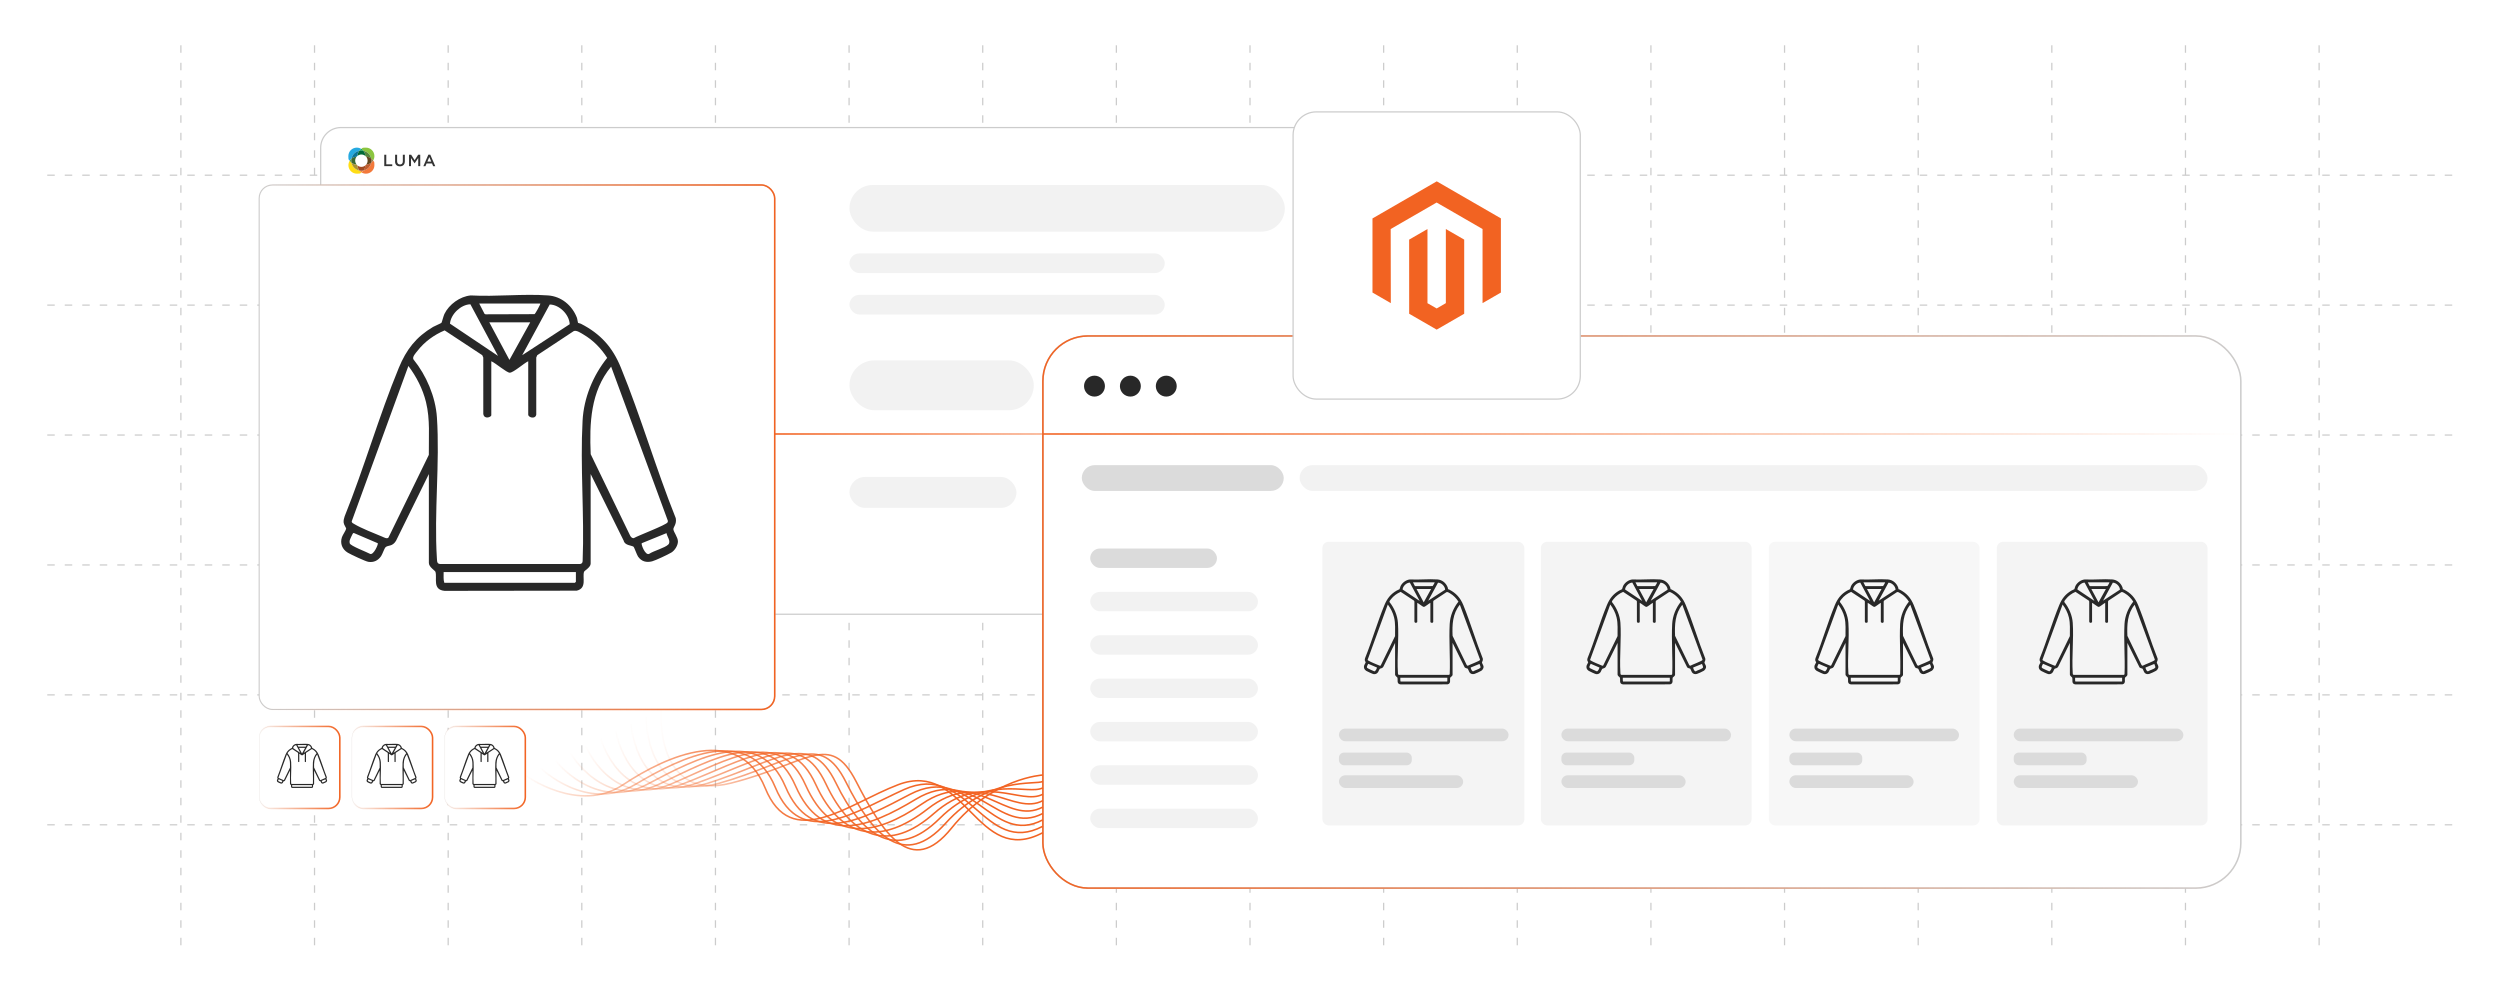<?xml version="1.0" encoding="UTF-8"?><svg id="b" xmlns="http://www.w3.org/2000/svg" xmlns:xlink="http://www.w3.org/1999/xlink" viewBox="0 0 1000 400"><defs><filter id="c" x="89.711" y="59.976" width="234.24" height="238.08" filterUnits="userSpaceOnUse"><feOffset dx="0" dy="0"/><feGaussianBlur result="d" stdDeviation="4.51"/><feFlood flood-color="#999" flood-opacity=".4"/><feComposite in2="d" operator="in"/><feComposite in="SourceGraphic"/></filter><filter id="e" x="91.24" y="278.465" width="57.12" height="57.12" filterUnits="userSpaceOnUse"><feOffset dx="0" dy="0"/><feGaussianBlur result="f" stdDeviation="4"/><feFlood flood-color="#999" flood-opacity=".4"/><feComposite in2="f" operator="in"/><feComposite in="SourceGraphic"/></filter><filter id="g" x="128.68" y="278.465" width="56.64" height="57.12" filterUnits="userSpaceOnUse"><feOffset dx="0" dy="0"/><feGaussianBlur result="h" stdDeviation="4"/><feFlood flood-color="#999" flood-opacity=".4"/><feComposite in2="h" operator="in"/><feComposite in="SourceGraphic"/></filter><filter id="i" x="165.64" y="278.465" width="56.64" height="57.12" filterUnits="userSpaceOnUse"><feOffset dx="0" dy="0"/><feGaussianBlur result="j" stdDeviation="4"/><feFlood flood-color="#999" flood-opacity=".4"/><feComposite in2="j" operator="in"/><feComposite in="SourceGraphic"/></filter><linearGradient id="k" x1="103.351" y1="306.979" x2="136.241" y2="306.979" gradientUnits="userSpaceOnUse"><stop offset="0" stop-color="#f26322" stop-opacity="0"/><stop offset="1" stop-color="#f26322"/></linearGradient><filter id="l" x="91.24" y="277.985" width="57.12" height="58.08" filterUnits="userSpaceOnUse"><feOffset dx="0" dy="0"/><feGaussianBlur result="m" stdDeviation="4"/><feFlood flood-color="#999" flood-opacity=".4"/><feComposite in2="m" operator="in"/><feComposite in="SourceGraphic"/></filter><linearGradient id="n" x1="140.453" x2="173.342" xlink:href="#k"/><filter id="o" x="128.2" y="277.985" width="57.6" height="58.08" filterUnits="userSpaceOnUse"><feOffset dx="0" dy="0"/><feGaussianBlur result="p" stdDeviation="4"/><feFlood flood-color="#999" flood-opacity=".4"/><feComposite in2="p" operator="in"/><feComposite in="SourceGraphic"/></filter><linearGradient id="q" x1="177.554" x2="210.444" xlink:href="#k"/><filter id="r" x="165.16" y="277.985" width="57.6" height="58.08" filterUnits="userSpaceOnUse"><feOffset dx="0" dy="0"/><feGaussianBlur result="s" stdDeviation="4"/><feFlood flood-color="#999" flood-opacity=".4"/><feComposite in2="s" operator="in"/><feComposite in="SourceGraphic"/></filter><linearGradient id="t" y1="178.891" x2="310.198" y2="178.891" xlink:href="#k"/><linearGradient id="u" x1="309.882" y1="173.598" x2="533.237" y2="173.598" gradientUnits="userSpaceOnUse"><stop offset="0" stop-color="#f26322"/><stop offset="1" stop-color="#f26322" stop-opacity="0"/></linearGradient><filter id="v" x="402.947" y="120.252" width="507.84" height="249.6" filterUnits="userSpaceOnUse"><feOffset dx="0" dy="0"/><feGaussianBlur result="w" stdDeviation="4.578"/><feFlood flood-color="#969696" flood-opacity=".3"/><feComposite in2="w" operator="in"/><feComposite in="SourceGraphic"/></filter><linearGradient id="x" x1="417.154" x2="896.333" xlink:href="#u"/><linearGradient id="y" x1="416.838" y1="244.814" x2="896.649" y2="244.814" xlink:href="#u"/><filter id="z" x="402.947" y="120.252" width="507.84" height="249.6" filterUnits="userSpaceOnUse"><feOffset dx="0" dy="0"/><feGaussianBlur result="aa" stdDeviation="4.578"/><feFlood flood-color="#969696" flood-opacity=".3"/><feComposite in2="aa" operator="in"/><feComposite in="SourceGraphic"/></filter><linearGradient id="ab" x1="263.985" y1="312.012" x2="417.172" y2="312.012" gradientUnits="userSpaceOnUse"><stop offset="0" stop-color="#f26322" stop-opacity="0"/><stop offset=".073" stop-color="#f26322" stop-opacity=".196"/><stop offset=".155" stop-color="#f26322" stop-opacity=".383"/><stop offset=".243" stop-color="#f26322" stop-opacity=".549"/><stop offset=".335" stop-color="#f26322" stop-opacity=".689"/><stop offset=".433" stop-color="#f26322" stop-opacity=".802"/><stop offset=".538" stop-color="#f26322" stop-opacity=".89"/><stop offset=".655" stop-color="#f26322" stop-opacity=".952"/><stop offset=".792" stop-color="#f26322" stop-opacity=".989"/><stop offset="1" stop-color="#f26322"/></linearGradient><linearGradient id="ac" x1="258.014" y1="312.51" x2="417.302" y2="312.51" xlink:href="#ab"/><linearGradient id="ad" x1="251.99" y1="313.031" x2="417.302" y2="313.031" xlink:href="#ab"/><linearGradient id="ae" x1="245.969" y1="313.612" x2="417.302" y2="313.612" xlink:href="#ab"/><linearGradient id="af" x1="239.951" y1="314.271" x2="417.302" y2="314.271" xlink:href="#ab"/><linearGradient id="ag" x1="233.938" y1="315.027" x2="417.302" y2="315.027" xlink:href="#ab"/><linearGradient id="ah" x1="227.931" y1="315.505" x2="417.302" y2="315.505" xlink:href="#ab"/><linearGradient id="ai" x1="221.929" y1="315.342" x2="417.302" y2="315.342" xlink:href="#ab"/><linearGradient id="aj" x1="215.933" y1="316.684" x2="417.302" y2="316.684" xlink:href="#ab"/><linearGradient id="ak" x1="209.94" y1="318.027" x2="417.302" y2="318.027" xlink:href="#ab"/></defs><line x1="18.9" y1="329.921" x2="981.1" y2="329.921" fill="#fff" stroke="#ccc" stroke-dasharray="3 4" stroke-miterlimit="10" stroke-width=".5"/><line x1="18.9" y1="277.953" x2="981.1" y2="277.953" fill="#fff" stroke="#ccc" stroke-dasharray="3 4" stroke-miterlimit="10" stroke-width=".5"/><line x1="18.9" y1="225.984" x2="981.1" y2="225.984" fill="#fff" stroke="#ccc" stroke-dasharray="3 4" stroke-miterlimit="10" stroke-width=".5"/><line x1="18.9" y1="174.016" x2="981.1" y2="174.016" fill="#fff" stroke="#ccc" stroke-dasharray="3 4" stroke-miterlimit="10" stroke-width=".5"/><line x1="18.9" y1="122.047" x2="981.1" y2="122.047" fill="#fff" stroke="#ccc" stroke-dasharray="3 4" stroke-miterlimit="10" stroke-width=".5"/><line x1="18.9" y1="70.079" x2="981.1" y2="70.079" fill="#fff" stroke="#ccc" stroke-dasharray="3 4" stroke-miterlimit="10" stroke-width=".5"/><line x1="927.644" y1="18.111" x2="927.644" y2="381.889" fill="#fff" stroke="#ccc" stroke-dasharray="3 4" stroke-miterlimit="10" stroke-width=".5"/><line x1="874.189" y1="18.111" x2="874.189" y2="381.889" fill="#fff" stroke="#ccc" stroke-dasharray="3 4" stroke-miterlimit="10" stroke-width=".5"/><line x1="820.733" y1="18.111" x2="820.733" y2="381.889" fill="#fff" stroke="#ccc" stroke-dasharray="3 4" stroke-miterlimit="10" stroke-width=".5"/><line x1="767.278" y1="18.111" x2="767.278" y2="381.889" fill="#fff" stroke="#ccc" stroke-dasharray="3 4" stroke-miterlimit="10" stroke-width=".5"/><line x1="713.822" y1="18.111" x2="713.822" y2="381.889" fill="#fff" stroke="#ccc" stroke-dasharray="3 4" stroke-miterlimit="10" stroke-width=".5"/><line x1="660.366" y1="18.111" x2="660.366" y2="381.889" fill="#fff" stroke="#ccc" stroke-dasharray="3 4" stroke-miterlimit="10" stroke-width=".5"/><line x1="606.911" y1="18.111" x2="606.911" y2="381.889" fill="#fff" stroke="#ccc" stroke-dasharray="3 4" stroke-miterlimit="10" stroke-width=".5"/><line x1="553.456" y1="18.111" x2="553.456" y2="381.889" fill="#fff" stroke="#ccc" stroke-dasharray="3 4" stroke-miterlimit="10" stroke-width=".5"/><line x1="500" y1="18.111" x2="500" y2="381.889" fill="#fff" stroke="#ccc" stroke-dasharray="3 4" stroke-miterlimit="10" stroke-width=".5"/><line x1="446.545" y1="18.111" x2="446.545" y2="381.889" fill="#fff" stroke="#ccc" stroke-dasharray="3 4" stroke-miterlimit="10" stroke-width=".5"/><line x1="393.089" y1="18.111" x2="393.089" y2="381.889" fill="#fff" stroke="#ccc" stroke-dasharray="3 4" stroke-miterlimit="10" stroke-width=".5"/><line x1="339.634" y1="18.111" x2="339.634" y2="381.889" fill="#fff" stroke="#ccc" stroke-dasharray="3 4" stroke-miterlimit="10" stroke-width=".5"/><line x1="286.178" y1="18.111" x2="286.178" y2="381.889" fill="#fff" stroke="#ccc" stroke-dasharray="3 4" stroke-miterlimit="10" stroke-width=".5"/><line x1="232.722" y1="18.111" x2="232.722" y2="381.889" fill="#fff" stroke="#ccc" stroke-dasharray="3 4" stroke-miterlimit="10" stroke-width=".5"/><line x1="179.267" y1="18.111" x2="179.267" y2="381.889" fill="#fff" stroke="#ccc" stroke-dasharray="3 4" stroke-miterlimit="10" stroke-width=".5"/><line x1="125.811" y1="18.111" x2="125.811" y2="381.889" fill="#fff" stroke="#ccc" stroke-dasharray="3 4" stroke-miterlimit="10" stroke-width=".5"/><line x1="72.356" y1="18.111" x2="72.356" y2="381.889" fill="#fff" stroke="#ccc" stroke-dasharray="3 4" stroke-miterlimit="10" stroke-width=".5"/><rect x="128.272" y="51.022" width="404.965" height="194.677" rx="8.098" ry="8.098" fill="#fff" stroke="#ccc" stroke-miterlimit="10" stroke-width=".5"/><rect x="103.667" y="73.996" width="206.215" height="209.791" rx="5.321" ry="5.321" fill="#fff" filter="url(#c)" stroke="#ccc" stroke-miterlimit="10" stroke-width=".447"/><rect x="103.667" y="290.57" width="32.258" height="32.817" rx="4.51" ry="4.51" fill="#fff" filter="url(#e)" stroke="#ccc" stroke-miterlimit="10" stroke-width=".07"/><rect x="140.769" y="290.57" width="32.258" height="32.817" rx="4.51" ry="4.51" fill="#fff" filter="url(#g)" stroke="#ccc" stroke-miterlimit="10" stroke-width=".07"/><rect x="177.87" y="290.57" width="32.258" height="32.817" rx="4.51" ry="4.51" fill="#fff" filter="url(#i)" stroke="#ccc" stroke-miterlimit="10" stroke-width=".07"/><rect x="103.667" y="290.57" width="32.258" height="32.817" rx="4.51" ry="4.51" fill="none" filter="url(#l)" stroke="url(#k)" stroke-miterlimit="10" stroke-width=".632"/><rect x="140.769" y="290.57" width="32.258" height="32.817" rx="4.51" ry="4.51" fill="none" filter="url(#o)" stroke="url(#n)" stroke-miterlimit="10" stroke-width=".632"/><rect x="177.87" y="290.57" width="32.258" height="32.817" rx="4.51" ry="4.51" fill="none" filter="url(#r)" stroke="url(#q)" stroke-miterlimit="10" stroke-width=".632"/><rect x="103.667" y="73.996" width="206.215" height="209.791" rx="5.321" ry="5.321" fill="none" stroke="url(#t)" stroke-miterlimit="10" stroke-width=".632"/><line x1="533.237" y1="173.598" x2="309.882" y2="173.598" fill="none" stroke="url(#u)" stroke-miterlimit="10" stroke-width=".632"/><path d="M140.584,63.482c.317-1.583,1.558-2.825,3.117-3.165.219-.292.511-.536.803-.731-.487-.341-1.12-.536-1.778-.536-1.875,0-3.385,1.51-3.385,3.385s.195,1.315.536,1.826c.195-.292.438-.56.706-.803h0v.024Z" fill="#26a9e0"/><path d="M145.356,60.317c1.583.317,2.825,1.558,3.141,3.141.292.219.536.487.731.803.341-.536.536-1.169.536-1.826,0-1.875-1.51-3.385-3.385-3.385s-1.315.195-1.851.536c.317.195.609.438.828.731Z" fill="#8bc53f"/><path d="M143.725,60.317c.268-.049.56-.097.828-.097s.536.024.803.073c-.243-.292-.511-.536-.828-.731-.317.195-.584.463-.803.731h0v.024Z" fill="#009e4b"/><path d="M143.774,68.23c-1.583-.317-2.849-1.558-3.165-3.165-.268-.219-.511-.487-.706-.803-.341.536-.536,1.169-.536,1.826,0,1.875,1.51,3.385,3.385,3.385s1.315-.195,1.851-.536c-.317-.195-.584-.438-.828-.731h0v.024Z" fill="#ffdd15"/><path d="M140.584,65.065c-.049-.268-.073-.536-.073-.803s.024-.536.073-.779c-.268.219-.511.487-.706.803.195.292.438.584.706.803v-.024Z" fill="#5d9849"/><path d="M149.228,64.237c-.195.292-.438.56-.706.803-.317,1.607-1.558,2.849-3.141,3.19-.219.292-.487.536-.803.731.511.317,1.144.511,1.802.511,1.875,0,3.385-1.51,3.385-3.385s-.195-1.315-.536-1.826h0v-.024Z" fill="#f3793b"/><path d="M148.522,63.434c.049.268.073.536.073.828s-.024.511-.073.779c.268-.219.511-.487.706-.803-.195-.292-.438-.584-.731-.803h.024Z" fill="#946a38"/><path d="M145.381,68.23c-.268.049-.536.073-.828.073s-.536-.024-.803-.073c.243.292.511.536.828.731.292-.195.584-.438.803-.731h0Z" fill="#f58836"/><path d="M142.994,62.338c0-.779.292-1.461.731-2.045-1.583.341-2.825,1.583-3.117,3.165.56-.463,1.266-.731,2.021-.755.122-.146.243-.268.365-.365h0Z" fill="#0a7599"/><path d="M146.452,62.703c.779,0,1.485.292,2.045.755-.317-1.583-1.583-2.825-3.141-3.141.463.56.731,1.266.755,2.045.122.097.243.219.341.341Z" fill="#57843c"/><path d="M144.553,61.802c.584,0,1.144.219,1.558.56,0-.779-.292-1.485-.755-2.045-.268-.049-.536-.073-.803-.073s-.56.024-.828.097c-.438.56-.706,1.266-.731,2.021.438-.341.974-.56,1.558-.56Z" fill="#016a37"/><path d="M142.629,65.82c-.779,0-1.485-.292-2.045-.755.317,1.583,1.583,2.849,3.165,3.165-.463-.56-.755-1.266-.779-2.045-.122-.097-.243-.219-.365-.365h.024Z" fill="#a89332"/><path d="M142.069,64.262c0-.584.195-1.12.536-1.558-.779.024-1.461.292-2.021.755-.049.243-.073.511-.073.779s.024.536.073.803c.56.463,1.266.731,2.045.755-.341-.438-.56-.974-.56-1.558h0v.024Z" fill="#3a6932"/><path d="M146.111,66.185c0,.779-.292,1.485-.731,2.045,1.583-.317,2.825-1.583,3.141-3.19-.56.463-1.266.731-2.021.755-.122.146-.243.268-.39.39h0Z" fill="#c05e2f"/><path d="M148.522,63.434c-.56-.463-1.266-.731-2.045-.755.365.438.56.974.56,1.583s-.195,1.12-.536,1.534c.755-.024,1.461-.317,2.021-.755.049-.243.073-.511.073-.779s-.024-.56-.073-.828h0Z" fill="#62461e"/><path d="M144.553,66.745c-.584,0-1.144-.195-1.558-.56.024.779.317,1.485.779,2.045.268.049.511.073.803.073s.56-.024.828-.073c.438-.56.731-1.266.731-2.045-.438.341-.974.56-1.558.56h-.024Z" fill="#a14b24"/><path d="M153.708,61.9h.803v3.823h2.386v.731h-3.19v-4.553ZM158.042,64.529v-2.63h.803v2.581c0,.852.438,1.315,1.144,1.315s1.144-.438,1.144-1.266v-2.63h.803v2.581c0,1.363-.779,2.045-1.972,2.045s-1.948-.682-1.948-1.997h.024ZM163.618,61.9h.852l1.388,2.167,1.388-2.167h.852v4.553h-.803v-3.263l-1.437,2.143h-.024l-1.437-2.143v3.263h-.779v-4.553h0ZM171.361,61.875h.755l1.997,4.602h-.852l-.463-1.096h-2.167l-.463,1.096h-.828l1.997-4.602h.024ZM172.505,64.651l-.779-1.826-.779,1.826h1.583-.024Z" fill="#333"/><rect x="339.785" y="73.996" width="174.146" height="18.66" rx="9.33" ry="9.33" fill="#f2f2f2"/><rect x="339.785" y="101.37" width="126.119" height="7.861" rx="3.93" ry="3.93" fill="#f2f2f2"/><rect x="339.785" y="190.784" width="66.79" height="12.365" rx="6.183" ry="6.183" fill="#f2f2f2"/><rect x="339.785" y="117.945" width="126.119" height="7.861" rx="3.93" ry="3.93" transform="translate(805.689 243.75) rotate(180)" fill="#f2f2f2"/><rect x="339.785" y="144.156" width="73.727" height="19.938" rx="9.969" ry="9.969" transform="translate(753.298 308.25) rotate(180)" fill="#f2f2f2"/><rect x="417.154" y="134.383" width="479.179" height="220.861" rx="18.007" ry="18.007" fill="#fff" filter="url(#v)" stroke="#ccc" stroke-miterlimit="10" stroke-width=".616"/><line x1="417.154" y1="173.598" x2="896.333" y2="173.598" fill="none" stroke="url(#x)" stroke-miterlimit="10" stroke-width=".632"/><circle cx="437.793" cy="154.451" r="4.184" fill="#282828"/><circle cx="452.15" cy="154.451" r="4.184" fill="#282828"/><circle cx="466.507" cy="154.451" r="4.184" fill="#282828"/><rect x="432.718" y="186.055" width="80.782" height="10.313" rx="5.157" ry="5.157" fill="#dbdbdb"/><rect x="436.079" y="219.4" width="50.712" height="7.774" rx="3.887" ry="3.887" fill="#dbdbdb"/><rect x="436.079" y="236.743" width="67.11" height="7.774" rx="3.887" ry="3.887" fill="#f2f2f2"/><rect x="436.079" y="254.086" width="67.11" height="7.774" rx="3.887" ry="3.887" fill="#f2f2f2"/><rect x="436.079" y="271.429" width="67.11" height="7.774" rx="3.887" ry="3.887" fill="#f2f2f2"/><rect x="436.079" y="288.772" width="67.11" height="7.774" rx="3.887" ry="3.887" fill="#f2f2f2"/><rect x="436.079" y="306.116" width="67.11" height="7.774" rx="3.887" ry="3.887" fill="#f2f2f2"/><rect x="436.079" y="323.459" width="67.11" height="7.774" rx="3.887" ry="3.887" fill="#f2f2f2"/><rect x="519.845" y="186.055" width="363.16" height="10.313" rx="5.157" ry="5.157" fill="#f2f2f2"/><rect x="528.958" y="216.714" width="80.782" height="113.458" rx="2.476" ry="2.476" fill="#f4f4f4"/><rect x="616.352" y="216.714" width="84.285" height="113.458" rx="2.529" ry="2.529" fill="#f4f4f4"/><rect x="707.536" y="216.714" width="84.285" height="113.458" rx="2.529" ry="2.529" fill="#f7f7f7"/><rect x="798.719" y="216.714" width="84.285" height="113.458" rx="2.529" ry="2.529" fill="#f4f4f4"/><rect x="417.154" y="134.383" width="479.179" height="220.861" rx="18.007" ry="18.007" fill="none" filter="url(#z)" stroke="url(#y)" stroke-miterlimit="10" stroke-width=".632"/><path d="M558.03,257.166l-4.674,9.499c-.524.855-1.131.578-1.482.904-.178.165-.441.988-.636,1.272-.429.625-1.06.933-1.823.804-.421-.071-2.47-1.036-2.905-1.294-.803-.475-1.135-1.329-.837-2.212.104-.307.582-1.0.601-1.212.009-.104-.327-.545-.359-.853-.033-.317.043-.597.141-.892,2.779-6.904,4.873-14.256,7.702-21.119,1.066-2.587,2.449-4.381,4.875-5.814.207-.122,1.125-.504,1.185-.58.06-.075.29-.989.418-1.253.663-1.369,2.22-2.507,3.754-2.64,3.58.204,7.436-.259,10.983-.001,1.911.139,3.418,1.423,4.097,3.156.068.172.129.704.164.743.028.032.286.067.399.124,2.796,1.433,4.508,3.333,5.693,6.238,2.861,7.014,4.98,14.366,7.801,21.401.165.858-.366,1.279-.338,1.585.036.406.647,1.124.646,1.733-0.0.567-.447,1.27-.92,1.561-.452.279-2.263,1.133-2.749,1.259-.808.208-1.513.03-2.002-.679-.175-.254-.535-1.325-.648-1.404-.265-.187-1.239-.166-1.391-.852l-4.696-9.477v12.741c0,.532-.878.985-.939,1.161-.269.786.459,2.318-1.04,2.682l-18.783.027c-1.774-.171-1.028-1.813-1.302-2.707-.057-.188-.936-.677-.936-1.259v-12.645ZM573.872,232.926h-8.685l.754,1.465.149.069,6.955-.023c.123-.043.894-1.451.827-1.512ZM563.933,233.036c-1.362.031-2.792,1.422-2.902,2.752l6.828,4.582-3.926-7.334ZM578.052,235.866c-.06-1.375-1.471-2.781-2.843-2.8l-3.913,7.208,6.756-4.408ZM572.441,235.598h-5.822l2.864,5.344,2.957-5.344ZM566.905,241.133v7.683c0,.24-1.005.655-1.139-.197l-.001-8.015-.144-.333-5.347-3.523c-1.495.626-2.871,1.627-3.864,2.909-.236.305-.791.865-.564,1.223,1.823,2.244,3.133,5.314,3.328,8.224.437,6.51-.421,13.529-.003,20.044.032.503.007.839.621.811l19.668 0c.27.001.431-.163.429-.429.263-6.566-.364-13.422-.009-19.955.177-3.255,1.484-6.406,3.498-8.923-.858-1.341-1.989-2.509-3.369-3.317-.365-.213-1.023-.672-1.395-.482l-5.175,3.419-.145.333.002,8.114c-.132.708-1.143.404-1.143.002v-7.587c-.574.254-2.108,1.627-2.624,1.628-.446.001-2.066-1.412-2.625-1.628ZM552.279,266.208l5.745-11.767c-.029-2.539.207-5.019-.404-7.506-.458-1.865-1.359-3.608-2.502-5.133l-8.059,22.098c.011.221.217.283.375.38.925.567,2.877,1.34,3.946,1.78.253.104.682.366.899.149ZM583.941,241.899c-2.929,3.527-3.095,8.053-2.905,12.447l5.606,11.573c.095.187.275.387.506.366.629-.37,4.633-1.879,4.813-2.246.036-.074.058-.144.043-.227l-8.063-21.912ZM550.77,267.005l-3.383-1.448c-.045-.007-.09-.005-.129.02-.05.032-.484.935-.494,1.087-.008.119-.011.248.024.362.112.362,2.443,1.244,2.9,1.496.488.19,1.177-1.384,1.083-1.518ZM591.811,265.567l-3.522,1.434c-.117.136.51,1.811,1.068,1.506.622-.422,2.217-.838,2.701-1.315.443-.436-.18-1.137-.247-1.625ZM578.93,271.1h-18.801c.018.51-.066,1.035.095,1.527h18.562c.01,0,.143-.133.143-.143v-1.384Z" fill="#282828"/><rect x="535.571" y="291.43" width="67.859" height="5.074" rx="2.537" ry="2.537" fill="#dbdbdb"/><rect x="535.571" y="301.036" width="29.155" height="5.074" rx="2.029" ry="2.029" fill="#dbdbdb"/><rect x="535.571" y="310.118" width="49.696" height="5.074" rx="2.537" ry="2.537" fill="#dbdbdb"/><path d="M647.024,257.166l-4.674,9.499c-.524.855-1.131.578-1.482.904-.178.165-.441.988-.636,1.272-.429.625-1.06.933-1.823.804-.421-.071-2.47-1.036-2.905-1.294-.803-.475-1.135-1.329-.837-2.212.104-.307.582-1.0.601-1.212.009-.104-.327-.545-.359-.853-.033-.317.043-.597.141-.892,2.779-6.904,4.873-14.256,7.702-21.119,1.066-2.587,2.449-4.381,4.875-5.814.207-.122,1.125-.504,1.185-.58.06-.075.29-.989.418-1.253.663-1.369,2.22-2.507,3.754-2.64,3.58.204,7.436-.259,10.983-.001,1.911.139,3.418,1.423,4.097,3.156.068.172.129.704.164.743.028.032.286.067.399.124,2.796,1.433,4.508,3.333,5.693,6.238,2.861,7.014,4.98,14.366,7.801,21.401.165.858-.366,1.279-.338,1.585.036.406.647,1.124.646,1.733-0.0.567-.447,1.27-.92,1.561-.452.279-2.263,1.133-2.749,1.259-.808.208-1.513.03-2.002-.679-.175-.254-.535-1.325-.648-1.404-.265-.187-1.239-.166-1.391-.852l-4.696-9.477v12.741c0,.532-.878.985-.939,1.161-.269.786.459,2.318-1.04,2.682l-18.783.027c-1.774-.171-1.028-1.813-1.302-2.707-.057-.188-.936-.677-.936-1.259v-12.645ZM662.866,232.926h-8.685l.754,1.465.149.069,6.955-.023c.123-.043.894-1.451.827-1.512ZM652.927,233.036c-1.362.031-2.792,1.422-2.902,2.752l6.828,4.582-3.926-7.334ZM667.046,235.866c-.06-1.375-1.471-2.781-2.843-2.8l-3.913,7.208,6.756-4.408ZM661.435,235.598h-5.822l2.864,5.344,2.957-5.344ZM655.899,241.133v7.683c0,.24-1.005.655-1.139-.197l-.001-8.015-.144-.333-5.347-3.523c-1.495.626-2.871,1.627-3.864,2.909-.236.305-.791.865-.564,1.223,1.823,2.244,3.133,5.314,3.328,8.224.437,6.51-.421,13.529-.003,20.044.032.503.007.839.621.811l19.668 0c.27.001.431-.163.429-.429.263-6.566-.364-13.422-.009-19.955.177-3.255,1.484-6.406,3.498-8.923-.858-1.341-1.989-2.509-3.369-3.317-.365-.213-1.023-.672-1.395-.482l-5.175,3.419-.145.333.002,8.114c-.132.708-1.143.404-1.143.002v-7.587c-.574.254-2.108,1.627-2.624,1.628-.446.001-2.066-1.412-2.625-1.628ZM641.273,266.208l5.745-11.767c-.029-2.539.207-5.019-.404-7.506-.458-1.865-1.359-3.608-2.502-5.133l-8.059,22.098c.011.221.217.283.375.38.925.567,2.877,1.34,3.946,1.78.253.104.682.366.899.149ZM672.935,241.899c-2.929,3.527-3.095,8.053-2.905,12.447l5.606,11.573c.095.187.275.387.506.366.629-.37,4.633-1.879,4.813-2.246.036-.074.058-.144.043-.227l-8.063-21.912ZM639.764,267.005l-3.383-1.448c-.045-.007-.09-.005-.129.02-.05.032-.484.935-.494,1.087-.008.119-.011.248.024.362.112.362,2.443,1.244,2.9,1.496.488.19,1.177-1.384,1.083-1.518ZM680.805,265.567l-3.522,1.434c-.117.136.51,1.811,1.068,1.506.622-.422,2.217-.838,2.701-1.315.443-.436-.18-1.137-.247-1.625ZM667.924,271.1h-18.801c.018.51-.066,1.035.095,1.527h18.562c.01,0,.143-.133.143-.143v-1.384Z" fill="#282828"/><rect x="624.565" y="291.43" width="67.859" height="5.074" rx="2.537" ry="2.537" fill="#dbdbdb"/><rect x="624.565" y="301.036" width="29.155" height="5.074" rx="2.029" ry="2.029" fill="#dbdbdb"/><rect x="624.565" y="310.118" width="49.696" height="5.074" rx="2.537" ry="2.537" fill="#dbdbdb"/><path d="M738.207,257.166l-4.674,9.499c-.524.855-1.131.578-1.482.904-.178.165-.441.988-.636,1.272-.429.625-1.06.933-1.823.804-.421-.071-2.47-1.036-2.905-1.294-.803-.475-1.135-1.329-.837-2.212.104-.307.582-1.0.601-1.212.009-.104-.327-.545-.359-.853-.033-.317.043-.597.141-.892,2.779-6.904,4.873-14.256,7.702-21.119,1.066-2.587,2.449-4.381,4.875-5.814.207-.122,1.125-.504,1.185-.58.06-.075.29-.989.418-1.253.663-1.369,2.22-2.507,3.754-2.64,3.58.204,7.436-.259,10.983-.001,1.911.139,3.418,1.423,4.097,3.156.068.172.129.704.164.743.028.032.286.067.399.124,2.796,1.433,4.508,3.333,5.693,6.238,2.861,7.014,4.98,14.366,7.801,21.401.165.858-.366,1.279-.338,1.585.036.406.647,1.124.646,1.733-0.0.567-.447,1.27-.92,1.561-.452.279-2.263,1.133-2.749,1.259-.808.208-1.513.03-2.002-.679-.175-.254-.535-1.325-.648-1.404-.265-.187-1.239-.166-1.391-.852l-4.696-9.477v12.741c0,.532-.878.985-.939,1.161-.269.786.459,2.318-1.04,2.682l-18.783.027c-1.774-.171-1.028-1.813-1.302-2.707-.057-.188-.936-.677-.936-1.259v-12.645ZM754.05,232.926h-8.685l.754,1.465.149.069,6.955-.023c.123-.043.894-1.451.827-1.512ZM744.111,233.036c-1.362.031-2.792,1.422-2.902,2.752l6.828,4.582-3.926-7.334ZM758.23,235.866c-.06-1.375-1.471-2.781-2.843-2.8l-3.913,7.208,6.756-4.408ZM752.618,235.598h-5.822l2.864,5.344,2.957-5.344ZM747.083,241.133v7.683c0,.24-1.005.655-1.139-.197l-.001-8.015-.144-.333-5.347-3.523c-1.495.626-2.871,1.627-3.864,2.909-.236.305-.791.865-.564,1.223,1.823,2.244,3.133,5.314,3.328,8.224.437,6.51-.421,13.529-.003,20.044.032.503.007.839.621.811l19.668 0c.27.001.431-.163.429-.429.263-6.566-.364-13.422-.009-19.955.177-3.255,1.484-6.406,3.498-8.923-.858-1.341-1.989-2.509-3.369-3.317-.365-.213-1.023-.672-1.395-.482l-5.175,3.419-.145.333.002,8.114c-.132.708-1.143.404-1.143.002v-7.587c-.574.254-2.108,1.627-2.624,1.628-.446.001-2.066-1.412-2.625-1.628ZM732.457,266.208l5.745-11.767c-.029-2.539.207-5.019-.404-7.506-.458-1.865-1.359-3.608-2.502-5.133l-8.059,22.098c.011.221.217.283.375.38.925.567,2.877,1.34,3.946,1.78.253.104.682.366.899.149ZM764.118,241.899c-2.929,3.527-3.095,8.053-2.905,12.447l5.606,11.573c.095.187.275.387.506.366.629-.37,4.633-1.879,4.813-2.246.036-.074.058-.144.043-.227l-8.063-21.912ZM730.947,267.005l-3.383-1.448c-.045-.007-.09-.005-.129.02-.05.032-.484.935-.494,1.087-.008.119-.011.248.024.362.112.362,2.443,1.244,2.9,1.496.488.19,1.177-1.384,1.083-1.518ZM771.988,265.567l-3.522,1.434c-.117.136.51,1.811,1.068,1.506.622-.422,2.217-.838,2.701-1.315.443-.436-.18-1.137-.247-1.625ZM759.108,271.1h-18.801c.018.51-.066,1.035.095,1.527h18.562c.01,0,.143-.133.143-.143v-1.384Z" fill="#282828"/><rect x="715.749" y="291.43" width="67.859" height="5.074" rx="2.537" ry="2.537" fill="#dbdbdb"/><rect x="715.749" y="301.036" width="29.155" height="5.074" rx="2.029" ry="2.029" fill="#dbdbdb"/><rect x="715.749" y="310.118" width="49.696" height="5.074" rx="2.537" ry="2.537" fill="#dbdbdb"/><path d="M827.952,257.166l-4.674,9.499c-.524.855-1.131.578-1.482.904-.178.165-.441.988-.636,1.272-.429.625-1.06.933-1.823.804-.421-.071-2.47-1.036-2.905-1.294-.803-.475-1.135-1.329-.837-2.212.104-.307.582-1.0.601-1.212.009-.104-.327-.545-.359-.853-.033-.317.043-.597.141-.892,2.779-6.904,4.873-14.256,7.702-21.119,1.066-2.587,2.449-4.381,4.875-5.814.207-.122,1.125-.504,1.185-.58.06-.075.29-.989.418-1.253.663-1.369,2.22-2.507,3.754-2.64,3.58.204,7.436-.259,10.983-.001,1.911.139,3.418,1.423,4.097,3.156.068.172.129.704.164.743.028.032.286.067.399.124,2.796,1.433,4.508,3.333,5.693,6.238,2.861,7.014,4.98,14.366,7.801,21.401.165.858-.366,1.279-.338,1.585.036.406.647,1.124.646,1.733-0.0.567-.447,1.27-.92,1.561-.452.279-2.263,1.133-2.749,1.259-.808.208-1.513.03-2.002-.679-.175-.254-.535-1.325-.648-1.404-.265-.187-1.239-.166-1.391-.852l-4.696-9.477v12.741c0,.532-.878.985-.939,1.161-.269.786.459,2.318-1.04,2.682l-18.783.027c-1.774-.171-1.028-1.813-1.302-2.707-.057-.188-.936-.677-.936-1.259v-12.645ZM843.794,232.926h-8.685l.754,1.465.149.069,6.955-.023c.123-.043.894-1.451.827-1.512ZM833.855,233.036c-1.362.031-2.792,1.422-2.902,2.752l6.828,4.582-3.926-7.334ZM847.975,235.866c-.06-1.375-1.471-2.781-2.843-2.8l-3.913,7.208,6.756-4.408ZM842.363,235.598h-5.822l2.864,5.344,2.957-5.344ZM836.828,241.133v7.683c0,.24-1.005.655-1.139-.197l-.001-8.015-.144-.333-5.347-3.523c-1.495.626-2.871,1.627-3.864,2.909-.236.305-.791.865-.564,1.223,1.823,2.244,3.133,5.314,3.328,8.224.437,6.51-.421,13.529-.003,20.044.032.503.007.839.621.811l19.668 0c.27.001.431-.163.429-.429.263-6.566-.364-13.422-.009-19.955.177-3.255,1.484-6.406,3.498-8.923-.858-1.341-1.989-2.509-3.369-3.317-.365-.213-1.023-.672-1.395-.482l-5.175,3.419-.145.333.002,8.114c-.132.708-1.143.404-1.143.002v-7.587c-.574.254-2.108,1.627-2.624,1.628-.446.001-2.066-1.412-2.625-1.628ZM822.202,266.208l5.745-11.767c-.029-2.539.207-5.019-.404-7.506-.458-1.865-1.359-3.608-2.502-5.133l-8.059,22.098c.011.221.217.283.375.38.925.567,2.877,1.34,3.946,1.78.253.104.682.366.899.149ZM853.863,241.899c-2.929,3.527-3.095,8.053-2.905,12.447l5.606,11.573c.095.187.275.387.506.366.629-.37,4.633-1.879,4.813-2.246.036-.074.058-.144.043-.227l-8.063-21.912ZM820.692,267.005l-3.383-1.448c-.045-.007-.09-.005-.129.02-.05.032-.484.935-.494,1.087-.008.119-.011.248.024.362.112.362,2.443,1.244,2.9,1.496.488.19,1.177-1.384,1.083-1.518ZM861.733,265.567l-3.522,1.434c-.117.136.51,1.811,1.068,1.506.622-.422,2.217-.838,2.701-1.315.443-.436-.18-1.137-.247-1.625ZM848.852,271.1h-18.801c.018.51-.066,1.035.095,1.527h18.562c.01,0,.143-.133.143-.143v-1.384Z" fill="#282828"/><rect x="805.493" y="291.43" width="67.859" height="5.074" rx="2.537" ry="2.537" fill="#dbdbdb"/><rect x="805.493" y="301.036" width="29.155" height="5.074" rx="2.029" ry="2.029" fill="#dbdbdb"/><rect x="805.493" y="310.118" width="49.696" height="5.074" rx="2.537" ry="2.537" fill="#dbdbdb"/><path d="M171.547,189.614l-13.151,26.727c-1.474,2.407-3.184,1.627-4.169,2.544-.5.465-1.242,2.78-1.791,3.58-1.208,1.76-2.984,2.626-5.129,2.262-1.185-.201-6.951-2.916-8.173-3.64-2.259-1.338-3.194-3.74-2.355-6.223.292-.864,1.638-2.813,1.69-3.411.025-.294-.919-1.535-1.009-2.4-.093-.893.122-1.68.398-2.509,7.82-19.427,13.712-40.114,21.673-59.426,3-7.279,6.89-12.328,13.717-16.36.582-.344,3.164-1.42,3.335-1.633.17-.211.815-2.782,1.175-3.525,1.867-3.851,6.248-7.053,10.564-7.428,10.073.574,20.923-.73,30.903-.002,5.376.392,9.616,4.003,11.528,8.88.19.485.363,1.981.46,2.091.08.091.806.189,1.122.35,7.869,4.031,12.685,9.379,16.019,17.553,8.051,19.737,14.013,40.423,21.952,60.219.463,2.415-1.029,3.599-.952,4.46.103,1.143,1.819,3.164,1.819,4.877-0,1.596-1.258,3.573-2.588,4.392-1.273.784-6.367,3.189-7.737,3.542-2.275.586-4.257.086-5.634-1.91-.493-.715-1.506-3.727-1.824-3.951-.745-.525-3.486-.468-3.914-2.396l-13.213-26.665v35.85c0,1.498-2.472,2.77-2.642,3.266-.757,2.212,1.29,6.522-2.927,7.546l-52.852.077c-4.992-.48-2.893-5.1-3.662-7.616-.161-.527-2.635-1.905-2.635-3.541v-35.581ZM216.124,121.406h-24.437l2.122,4.123.42.194,19.569-.064c.347-.119,2.514-4.084,2.325-4.254ZM188.157,121.715c-3.833.086-7.857,4-8.167,7.744l19.213,12.893-11.046-20.637ZM227.886,129.679c-.168-3.869-4.14-7.825-8-7.878l-11.01,20.281,19.01-12.404ZM212.096,128.925h-16.381l8.059,15.037,8.321-15.037ZM196.521,144.5v21.617c0,.676-2.828,1.842-3.206-.554l-.004-22.554-.406-.936-15.045-9.914c-4.207,1.761-8.079,4.577-10.871,8.186-.663.857-2.227,2.433-1.587,3.441,5.128,6.314,8.815,14.953,9.365,23.14,1.23,18.317-1.185,38.068-.01,56.401.091,1.415.021,2.36,1.747,2.283l55.343.001c.759.002,1.212-.46,1.208-1.208.739-18.477-1.024-37.768-.025-56.15.498-9.159,4.177-18.025,9.843-25.108-2.414-3.774-5.596-7.06-9.479-9.334-1.026-.601-2.877-1.892-3.925-1.357l-14.562,9.62-.407.936.006,22.832c-.371,1.991-3.216,1.137-3.216.007v-21.349c-1.615.715-5.931,4.577-7.384,4.581-1.254.003-5.813-3.972-7.386-4.581ZM155.366,215.055l16.165-33.11c-.083-7.144.584-14.124-1.136-21.12-1.29-5.247-3.825-10.153-7.039-14.444l-22.678,62.178c.03.622.611.796,1.055,1.068,2.603,1.596,8.095,3.771,11.104,5.008.711.292,1.92,1.03,2.529.42ZM244.455,146.654c-8.242,9.925-8.707,22.659-8.174,35.022l15.773,32.563c.267.526.773,1.089,1.425,1.029,1.771-1.042,13.036-5.286,13.543-6.32.102-.208.162-.406.121-.639l-22.689-61.655ZM151.118,217.297l-9.52-4.073c-.126-.019-.255-.015-.364.055-.141.091-1.361,2.63-1.391,3.058-.023.334-.032.697.067,1.019.314,1.017,6.875,3.501,8.159,4.211,1.372.534,3.313-3.895,3.048-4.27ZM266.6,213.253l-9.911,4.036c-.33.384,1.436,5.096,3.006,4.237,1.749-1.187,6.238-2.357,7.601-3.7,1.246-1.227-.506-3.199-.696-4.573ZM230.357,228.821h-52.902c.049,1.435-.185,2.913.269,4.297h52.231c.029,0,.403-.374.403-.403v-3.894Z" fill="#282828"/><path d="M115.99,308.209l-1.962,3.988c-.22.359-.475.243-.622.38-.075.069-.185.415-.267.534-.18.263-.445.392-.765.338-.177-.03-1.037-.435-1.22-.543-.337-.2-.477-.558-.351-.929.044-.129.244-.42.252-.509.004-.044-.137-.229-.151-.358-.014-.133.018-.251.059-.374,1.167-2.899,2.046-5.986,3.234-8.867.448-1.086,1.028-1.839,2.047-2.441.087-.051.472-.212.498-.244.025-.032.122-.415.175-.526.279-.575.932-1.052,1.576-1.108,1.503.086,3.122-.109,4.611-0.0.802.059,1.435.597,1.72,1.325.028.072.054.296.069.312.012.014.12.028.167.052,1.174.602,1.893,1.399,2.39,2.619,1.201,2.945,2.091,6.032,3.276,8.985.069.36-.153.537-.142.665.015.171.272.472.271.728,0,.238-.188.533-.386.655-.19.117-.95.476-1.154.528-.339.087-.635.013-.841-.285-.074-.107-.225-.556-.272-.59-.111-.078-.52-.07-.584-.357l-1.972-3.979v5.349c0,.224-.369.413-.394.487-.113.33.193.973-.437,1.126l-7.886.011c-.745-.072-.432-.761-.546-1.137-.024-.079-.393-.284-.393-.528v-5.309ZM122.642,298.031h-3.646l.317.615.063.029,2.92-.009c.052-.018.375-.609.347-.635ZM118.469,298.077c-.572.013-1.172.597-1.218,1.155l2.867,1.924-1.648-3.079ZM124.397,299.266c-.025-.577-.618-1.168-1.194-1.175l-1.643,3.026,2.837-1.851ZM122.041,299.153h-2.444l1.203,2.244,1.242-2.244ZM119.716,301.477v3.226c0,.101-.422.275-.478-.083l-.001-3.365-.061-.14-2.245-1.479c-.628.263-1.206.683-1.622,1.222-.099.128-.332.363-.237.513.765.942,1.315,2.231,1.397,3.453.184,2.733-.177,5.68-.001,8.416.013.211.003.352.261.341l8.258 0c.113 0.0.181-.069.18-.18.11-2.757-.153-5.635-.004-8.378.074-1.367.623-2.689,1.469-3.747-.36-.563-.835-1.054-1.414-1.393-.153-.09-.429-.282-.586-.202l-2.173,1.435-.061.14.001,3.407c-.055.297-.48.17-.48.001v-3.186c-.241.107-.885.683-1.102.683-.187 0-.867-.593-1.102-.683ZM113.576,312.005l2.412-4.94c-.012-1.066.087-2.107-.17-3.151-.192-.783-.571-1.515-1.05-2.155l-3.384,9.278c.004.093.091.119.157.159.388.238,1.208.563,1.657.747.106.044.286.154.377.063ZM126.869,301.799c-1.23,1.481-1.299,3.381-1.22,5.226l2.354,4.859c.04.078.115.162.213.153.264-.155,1.945-.789,2.021-.943.015-.031.024-.061.018-.095l-3.385-9.2ZM112.942,312.339l-1.421-.608c-.019-.003-.038-.002-.054.008-.021.014-.203.393-.207.456-.004.05-.005.104.01.152.047.152,1.026.522,1.217.628.205.08.494-.581.455-.637ZM130.173,311.736l-1.479.602c-.049.057.214.76.449.632.261-.177.931-.352,1.134-.552.186-.183-.075-.477-.104-.682ZM124.765,314.059h-7.894c.007.214-.028.435.04.641h7.793c.004,0,.06-.056.06-.06v-.581Z" fill="#282828"/><path d="M151.857,308.209l-1.962,3.988c-.22.359-.475.243-.622.38-.075.069-.185.415-.267.534-.18.263-.445.392-.765.338-.177-.03-1.037-.435-1.22-.543-.337-.2-.477-.558-.351-.929.044-.129.244-.42.252-.509.004-.044-.137-.229-.151-.358-.014-.133.018-.251.059-.374,1.167-2.899,2.046-5.986,3.234-8.867.448-1.086,1.028-1.839,2.047-2.441.087-.051.472-.212.498-.244.025-.032.122-.415.175-.526.279-.575.932-1.052,1.576-1.108,1.503.086,3.122-.109,4.611-0.0.802.059,1.435.597,1.72,1.325.028.072.054.296.069.312.012.014.12.028.167.052,1.174.602,1.893,1.399,2.39,2.619,1.201,2.945,2.091,6.032,3.276,8.985.069.36-.153.537-.142.665.015.171.272.472.271.728,0,.238-.188.533-.386.655-.19.117-.95.476-1.154.528-.339.087-.635.013-.841-.285-.074-.107-.225-.556-.272-.59-.111-.078-.52-.07-.584-.357l-1.972-3.979v5.349c0,.224-.369.413-.394.487-.113.33.193.973-.437,1.126l-7.886.011c-.745-.072-.432-.761-.546-1.137-.024-.079-.393-.284-.393-.528v-5.309ZM158.509,298.031h-3.646l.317.615.063.029,2.92-.009c.052-.018.375-.609.347-.635ZM154.336,298.077c-.572.013-1.172.597-1.218,1.155l2.867,1.924-1.648-3.079ZM160.264,299.266c-.025-.577-.618-1.168-1.194-1.175l-1.643,3.026,2.837-1.851ZM157.908,299.153h-2.444l1.203,2.244,1.242-2.244ZM155.584,301.477v3.226c0,.101-.422.275-.478-.083l-.001-3.365-.061-.14-2.245-1.479c-.628.263-1.206.683-1.622,1.222-.099.128-.332.363-.237.513.765.942,1.315,2.231,1.397,3.453.184,2.733-.177,5.68-.001,8.416.013.211.003.352.261.341l8.258 0c.113 0.0.181-.069.18-.18.11-2.757-.153-5.635-.004-8.378.074-1.367.623-2.689,1.469-3.747-.36-.563-.835-1.054-1.414-1.393-.153-.09-.429-.282-.586-.202l-2.173,1.435-.061.14.001,3.407c-.055.297-.48.17-.48.001v-3.186c-.241.107-.885.683-1.102.683-.187 0-.867-.593-1.102-.683ZM149.443,312.005l2.412-4.94c-.012-1.066.087-2.107-.17-3.151-.192-.783-.571-1.515-1.05-2.155l-3.384,9.278c.004.093.091.119.157.159.388.238,1.208.563,1.657.747.106.044.286.154.377.063ZM162.736,301.799c-1.23,1.481-1.299,3.381-1.22,5.226l2.354,4.859c.04.078.115.162.213.153.264-.155,1.945-.789,2.021-.943.015-.031.024-.061.018-.095l-3.385-9.2ZM148.809,312.339l-1.421-.608c-.019-.003-.038-.002-.054.008-.021.014-.203.393-.207.456-.004.05-.005.104.01.152.047.152,1.026.522,1.217.628.205.08.494-.581.455-.637ZM166.04,311.736l-1.479.602c-.049.057.214.76.449.632.261-.177.931-.352,1.134-.552.186-.183-.075-.477-.104-.682ZM160.632,314.059h-7.894c.007.214-.028.435.04.641h7.793c.004,0,.06-.056.06-.06v-.581Z" fill="#282828"/><path d="M188.959,308.209l-1.962,3.988c-.22.359-.475.243-.622.38-.075.069-.185.415-.267.534-.18.263-.445.392-.765.338-.177-.03-1.037-.435-1.22-.543-.337-.2-.477-.558-.351-.929.044-.129.244-.42.252-.509.004-.044-.137-.229-.151-.358-.014-.133.018-.251.059-.374,1.167-2.899,2.046-5.986,3.234-8.867.448-1.086,1.028-1.839,2.047-2.441.087-.051.472-.212.498-.244.025-.032.122-.415.175-.526.279-.575.932-1.052,1.576-1.108,1.503.086,3.122-.109,4.611-0.0.802.059,1.435.597,1.72,1.325.028.072.054.296.069.312.012.014.12.028.167.052,1.174.602,1.893,1.399,2.39,2.619,1.201,2.945,2.091,6.032,3.276,8.985.069.36-.153.537-.142.665.015.171.272.472.271.728,0,.238-.188.533-.386.655-.19.117-.95.476-1.154.528-.339.087-.635.013-.841-.285-.074-.107-.225-.556-.272-.59-.111-.078-.52-.07-.584-.357l-1.972-3.979v5.349c0,.224-.369.413-.394.487-.113.33.193.973-.437,1.126l-7.886.011c-.745-.072-.432-.761-.546-1.137-.024-.079-.393-.284-.393-.528v-5.309ZM195.61,298.031h-3.646l.317.615.063.029,2.92-.009c.052-.018.375-.609.347-.635ZM191.437,298.077c-.572.013-1.172.597-1.218,1.155l2.867,1.924-1.648-3.079ZM197.365,299.266c-.025-.577-.618-1.168-1.194-1.175l-1.643,3.026,2.837-1.851ZM195.009,299.153h-2.444l1.203,2.244,1.242-2.244ZM192.685,301.477v3.226c0,.101-.422.275-.478-.083l-.001-3.365-.061-.14-2.245-1.479c-.628.263-1.206.683-1.622,1.222-.099.128-.332.363-.237.513.765.942,1.315,2.231,1.397,3.453.184,2.733-.177,5.68-.001,8.416.013.211.003.352.261.341l8.258 0c.113 0.0.181-.069.18-.18.11-2.757-.153-5.635-.004-8.378.074-1.367.623-2.689,1.469-3.747-.36-.563-.835-1.054-1.414-1.393-.153-.09-.429-.282-.586-.202l-2.173,1.435-.061.14.001,3.407c-.055.297-.48.17-.48.001v-3.186c-.241.107-.885.683-1.102.683-.187 0-.867-.593-1.102-.683ZM186.544,312.005l2.412-4.94c-.012-1.066.087-2.107-.17-3.151-.192-.783-.571-1.515-1.05-2.155l-3.384,9.278c.004.093.091.119.157.159.388.238,1.208.563,1.657.747.106.044.286.154.377.063ZM199.837,301.799c-1.23,1.481-1.299,3.381-1.22,5.226l2.354,4.859c.04.078.115.162.213.153.264-.155,1.945-.789,2.021-.943.015-.031.024-.061.018-.095l-3.385-9.2ZM185.91,312.339l-1.421-.608c-.019-.003-.038-.002-.054.008-.021.014-.203.393-.207.456-.004.05-.005.104.01.152.047.152,1.026.522,1.217.628.205.08.494-.581.455-.637ZM203.142,311.736l-1.479.602c-.049.057.214.76.449.632.261-.177.931-.352,1.134-.552.186-.183-.075-.477-.104-.682ZM197.734,314.059h-7.894c.007.214-.028.435.04.641h7.793c.004,0,.06-.056.06-.06v-.581Z" fill="#282828"/><rect x="517.236" y="44.756" width="114.877" height="114.877" rx="9.267" ry="9.267" fill="#fff" stroke="#ccc" stroke-miterlimit="10" stroke-width=".5"/><polygon points="574.7 72.535 548.99 87.376 548.99 117.019 556.329 121.261 556.277 91.612 574.649 81.008 593.02 91.612 593.02 121.249 600.359 117.019 600.359 87.35 574.7 72.535" fill="#f26322"/><polygon points="578.341 121.255 574.674 123.386 570.989 121.275 570.989 91.612 563.655 95.849 563.668 125.498 574.668 131.853 585.68 125.498 585.68 95.849 578.341 91.612 578.341 121.255" fill="#f26322"/><path d="M264.355,283.787s-2.607,37.252,28.154,29.432,39.455-20.963,49.967-.564,21.982,38.678,38.144,18.578,36.534-21.23,36.534-21.23" fill="none" stroke="url(#ab)" stroke-miterlimit="10" stroke-width=".632"/><path d="M258.33,286.712s.041,34.853,29.371,26.581c29.33-8.272,40.227-21.34,50.73-.356,10.502,20.984,23.069,34.967,39.815,16.369,17.235-19.141,35.959-15.175,38.909-16.742" fill="none" stroke="url(#ac)" stroke-miterlimit="10" stroke-width=".632"/><path d="M252.305,289.638s2.688,32.454,30.588,23.729c27.9-8.724,40.999-21.717,51.492-.149,10.493,21.568,24.202,31.274,41.485,14.16,18.351-18.171,35.384-9.12,41.284-12.254" fill="none" stroke="url(#ad)" stroke-miterlimit="10" stroke-width=".632"/><path d="M246.28,292.564s5.336,30.055,31.805,20.878c26.47-9.176,41.771-22.094,52.254.058s25.38,27.607,43.156,11.951c19.508-17.181,34.809-3.065,43.659-7.765" fill="none" stroke="url(#ae)" stroke-miterlimit="10" stroke-width=".632"/><path d="M240.254,295.49s7.983,27.655,33.022,18.027,42.543-22.472,53.017.266,26.598,23.971,44.827,9.743c20.705-16.16,34.234,2.99,46.034-3.277" fill="none" stroke="url(#af)" stroke-miterlimit="10" stroke-width=".632"/><path d="M234.229,298.415s10.631,25.256,34.239,15.176,43.315-22.849,53.779.473c10.465,23.322,27.847,20.371,46.497,7.534,21.938-15.101,33.659,9.045,48.41,1.211" fill="none" stroke="url(#ag)" stroke-miterlimit="10" stroke-width=".632"/><path d="M228.204,301.341s13.278,22.857,35.456,12.325c22.178-10.532,44.086-23.226,54.542.68,10.456,23.906,29.122,16.812,48.168,5.325,23.2-13.992,33.084,15.1,50.785,5.699" fill="none" stroke="url(#ah)" stroke-miterlimit="10" stroke-width=".632"/><path d="M222.179,304.267s15.926,20.458,36.673,9.474,44.858-23.603,55.304.887c10.446,24.49,30.411,13.294,49.838,3.116,24.485-12.828,32.509,21.155,53.16,10.188" fill="none" stroke="url(#ai)" stroke-miterlimit="10" stroke-width=".632"/><path d="M216.153,307.192s18.573,18.058,37.891,6.623c19.317-11.436,45.63-23.98,56.067,1.095,10.437,25.075,31.708,9.819,51.509.907,25.783-11.604,31.934,27.21,55.535,14.676" fill="none" stroke="url(#aj)" stroke-miterlimit="10" stroke-width=".632"/><path d="M210.128,310.118s21.221,15.659,39.108,3.772,46.402-24.357,56.829,1.302,33.002,6.383,53.179-1.302c27.086-10.316,31.358,33.265,57.91,19.164" fill="none" stroke="url(#ak)" stroke-miterlimit="10" stroke-width=".632"/></svg>